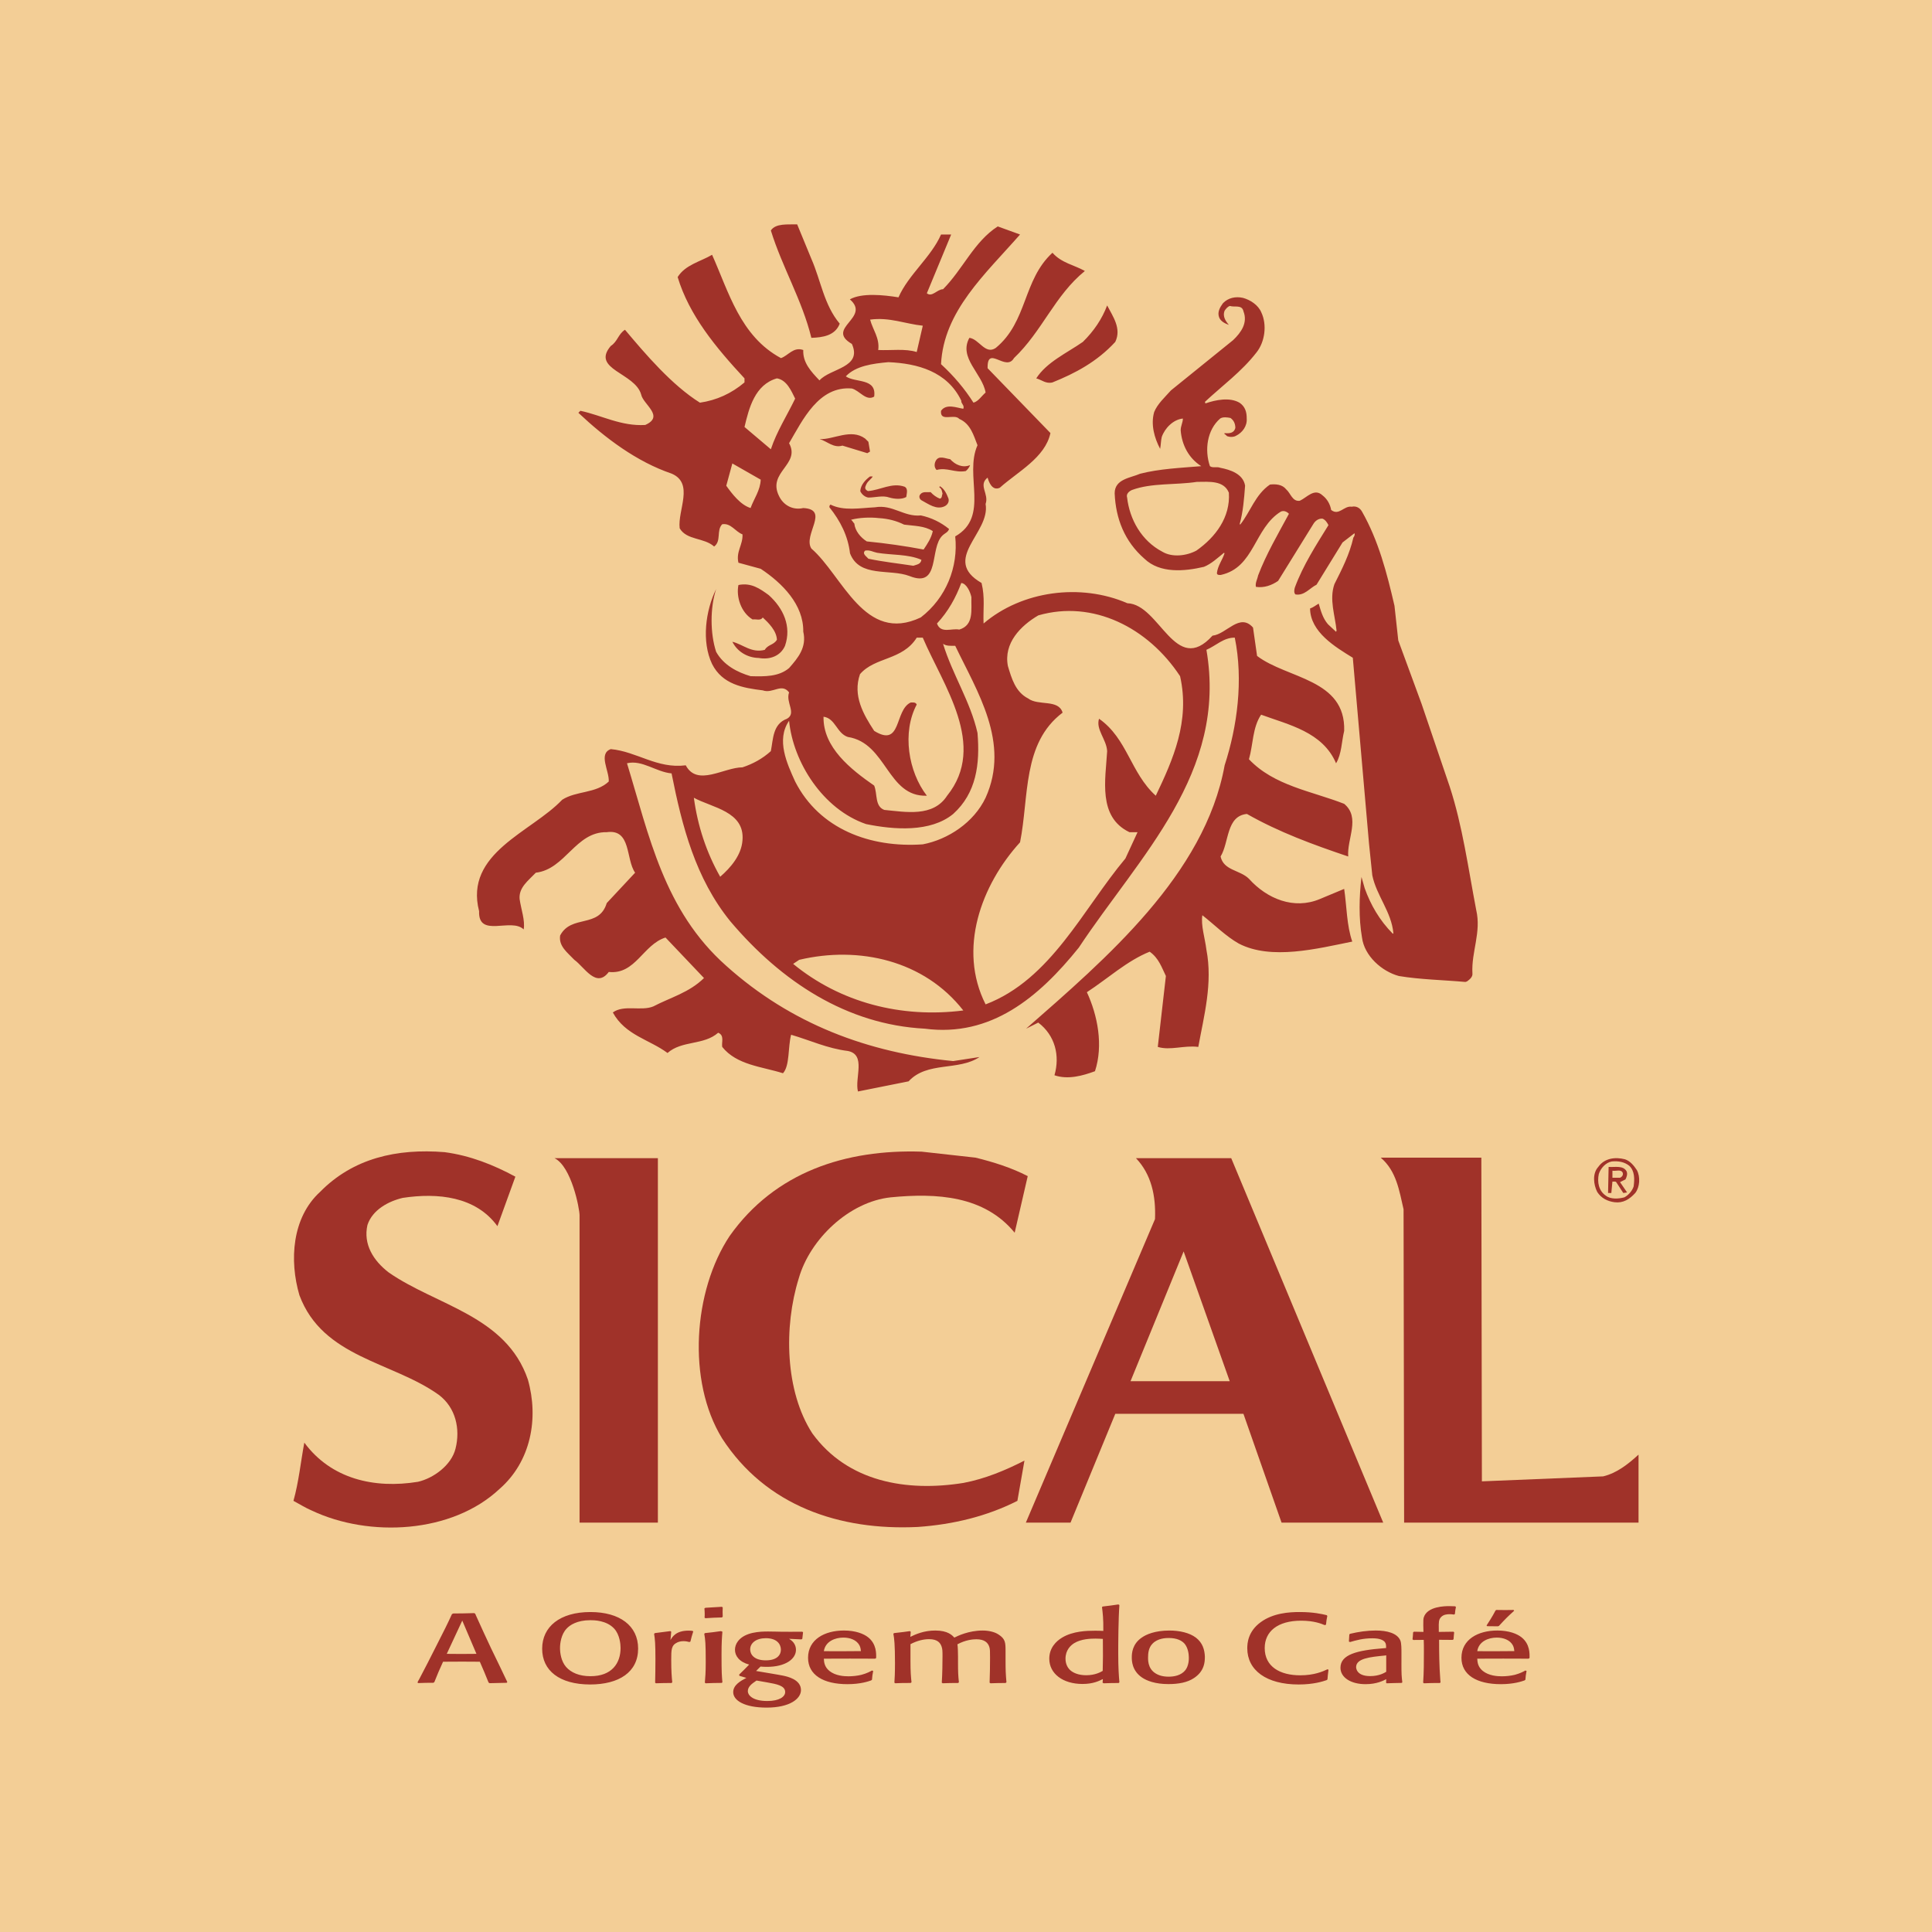 <?xml version="1.0" encoding="utf-8"?>
<!-- Generator: Adobe Illustrator 13.0.0, SVG Export Plug-In . SVG Version: 6.00 Build 14948)  -->
<!DOCTYPE svg PUBLIC "-//W3C//DTD SVG 1.0//EN" "http://www.w3.org/TR/2001/REC-SVG-20010904/DTD/svg10.dtd">
<svg version="1.0" id="Layer_1" xmlns="http://www.w3.org/2000/svg" xmlns:xlink="http://www.w3.org/1999/xlink" x="0px" y="0px"
	 width="192.756px" height="192.757px" viewBox="0 0 192.756 192.757" enable-background="new 0 0 192.756 192.757"
	 xml:space="preserve">
<g>
	<polygon fill-rule="evenodd" clip-rule="evenodd" fill="#F3CE96" points="192.756,192.757 0,192.757 0,0 192.756,0 
		192.756,192.757 	"/>
	<path fill-rule="evenodd" clip-rule="evenodd" fill="#A03229" d="M51.419,117.397l-1.791,4.938
		c-2.16-2.974-5.958-3.349-9.442-2.823c-1.417,0.332-3.034,1.188-3.527,2.713c-0.429,1.906,0.58,3.539,2.116,4.723
		c4.738,3.304,11.716,4.309,13.892,10.69c1.101,3.873,0.304,8.177-2.822,10.907c-4.754,4.471-13.018,4.862-18.721,2.171
		c-0.635-0.267-1.232-0.651-1.846-0.977c0.527-1.867,0.722-3.871,1.085-5.807c2.676,3.631,6.995,4.618,11.341,3.907
		c1.558-0.358,3.343-1.667,3.745-3.311c0.494-1.959,0.021-4.103-1.682-5.373c-4.629-3.31-11.569-3.689-13.893-9.931
		c-1.02-3.467-0.743-7.749,2.062-10.31c3.3-3.359,7.646-4.347,12.427-3.963C46.91,115.291,49.222,116.209,51.419,117.397
		L51.419,117.397z"/>
	<path fill-rule="evenodd" clip-rule="evenodd" fill="#A03229" d="M97.327,115.498c1.807,0.445,3.571,0.998,5.21,1.844l-1.303,5.645
		c-3.033-3.7-7.775-3.978-12.372-3.528c-4.135,0.44-8.053,4.158-9.171,8.087c-1.503,4.817-1.373,11.255,1.356,15.465
		c3.517,4.841,9.404,5.855,15.086,4.939c2.159-0.413,4.15-1.243,6.077-2.226l-0.705,4.017c-3.033,1.535-6.365,2.35-9.93,2.604
		c-7.826,0.38-15.167-2.101-19.536-8.846c-3.511-5.724-2.871-14.723,0.76-20.187c4.521-6.383,11.575-8.66,19.155-8.411
		L97.327,115.498L97.327,115.498z"/>
	<path fill-rule="evenodd" clip-rule="evenodd" fill="#A03229" d="M138.003,151.911H127.86l-3.802-10.854h-12.785l-4.465,10.854
		h-4.458l12.885-30.281c0.098-2.327-0.369-4.473-1.899-6.077h9.504L138.003,151.911L138.003,151.911z M118.092,124.854
		l-5.299,12.947h9.896L118.092,124.854L118.092,124.854z"/>
	<path fill-rule="evenodd" clip-rule="evenodd" fill="#A03229" d="M147.849,147.794l12.101-0.496
		c1.341-0.326,2.458-1.188,3.527-2.17v6.783h-23.388l-0.055-31.257c-0.429-1.856-0.711-3.821-2.279-5.156h10.039L147.849,147.794
		L147.849,147.794z"/>
	<path fill-rule="evenodd" clip-rule="evenodd" fill="#A03229" d="M163.314,116.747c0.353,0.656,0.298,1.688-0.163,2.277
		c-0.56,0.619-1.204,1.031-2.062,0.923c-0.683-0.086-1.329-0.39-1.736-1.03c-0.369-0.734-0.499-1.834,0.108-2.496
		c0.624-0.885,1.704-1.004,2.659-0.76C162.636,115.828,163.021,116.297,163.314,116.747L163.314,116.747z M160.817,115.878
		c-0.607,0.104-1.123,0.679-1.302,1.248c-0.179,0.824-0.006,1.693,0.705,2.171c0.483,0.375,1.281,0.315,1.845,0.161
		c0.413-0.222,0.787-0.65,0.923-1.084c0.098-0.722,0.119-1.541-0.434-2.062C162.076,115.927,161.485,115.818,160.817,115.878
		L160.817,115.878z M160.492,116.421l-0.055,2.604h0.326l0.108-1.139c0.125,0.017,0.287-0.043,0.38,0.055l0.705,1.084l0.38-0.054
		l-0.705-1.03l0.543-0.271c0.119-0.239,0.232-0.543,0.108-0.814C161.925,116.242,161.127,116.476,160.492,116.421L160.492,116.421z
		 M161.903,117.017c0.07,0.229-0.093,0.413-0.271,0.489h-0.76V116.8C161.214,116.87,161.74,116.62,161.903,117.017L161.903,117.017z
		"/>
	<path fill-rule="evenodd" clip-rule="evenodd" fill="#A03229" d="M65.637,151.911h-7.814V121.25c0-0.649-0.8-4.863-2.496-5.697
		h10.31V151.911L65.637,151.911z"/>
	<path fill-rule="evenodd" clip-rule="evenodd" fill="#A03229" d="M86.64,44.08c0.054,0.324,0.108,0.648,0.162,0.972l-0.27,0.162
		l-2.483-0.756c-0.891,0.271-1.513-0.432-2.269-0.647c1.383,0.064,3.127-1.091,4.536-0.054L86.64,44.08L86.64,44.08z M94.793,45.809
		c0.513,0.567,1.259,0.901,1.998,0.593c-0.092,0.222-0.226,0.421-0.432,0.594c-1.075,0.205-1.875-0.394-2.916-0.108
		c-0.237-0.237-0.237-0.578-0.108-0.864C93.649,45.36,94.329,45.77,94.793,45.809L94.793,45.809z M87.072,47.536
		c-0.108,0.221-0.454,0.443-0.594,0.702c-0.092,0.194-0.269,0.454-0.054,0.648l0.162,0.108c1.247-0.087,2.397-0.886,3.671-0.433
		c0.378,0.21,0.189,0.718,0.162,1.026c-0.458,0.259-1.182,0.2-1.674,0.054c-0.669-0.243-1.404,0-2.106,0
		c-0.341-0.043-0.681-0.329-0.81-0.647c0.043-0.6,0.475-1.091,0.971-1.458H87.072L87.072,47.536z M124.008,29.717
		c-0.74-0.162-1.484-0.005-1.998,0.54c-0.286,0.399-0.577,0.869-0.378,1.404c0.162,0.415,0.599,0.615,0.973,0.755
		c-0.336-0.389-0.639-0.858-0.433-1.404c0.124-0.189,0.312-0.432,0.54-0.486c0.458,0.156,1.209-0.162,1.35,0.54
		c0.442,1.144-0.227,2.095-1.026,2.862l-6.209,5.021c-0.617,0.696-1.346,1.344-1.675,2.16c-0.361,1.252,0.028,2.603,0.595,3.672
		c0.076-0.389,0.07-0.805,0.162-1.188c0.308-0.88,1.145-1.738,2.106-1.835c0.011,0.362-0.228,0.762-0.217,1.188
		c0.113,1.425,0.782,2.759,2.052,3.563c-2.068,0.173-4.169,0.259-6.102,0.756c-0.939,0.416-2.533,0.519-2.538,1.945
		c0.103,2.542,0.993,4.811,2.97,6.533c1.545,1.485,3.99,1.269,5.939,0.81c0.735-0.297,1.355-0.88,1.999-1.404l0.054,0.054
		c-0.212,0.665-0.67,1.226-0.757,1.944c-0.033,0.221,0.217,0.232,0.379,0.216c3.375-0.729,3.325-4.677,5.994-6.318
		c0.29-0.14,0.599-0.005,0.81,0.216c-1.091,2.025-2.263,4.018-3.078,6.156c-0.07,0.378-0.308,0.756-0.216,1.134
		c0.804,0.124,1.576-0.152,2.214-0.595l3.51-5.669c0.193-0.33,0.529-0.573,0.918-0.541c0.287,0.114,0.464,0.389,0.594,0.648
		c-1.247,2.014-2.537,4.012-3.348,6.21c-0.063,0.2-0.124,0.534,0.054,0.702c0.896,0.151,1.409-0.626,2.106-0.972l2.593-4.212
		l1.187-0.918c0.071,0.119-0.01,0.308-0.107,0.432c-0.373,1.657-1.135,3.148-1.89,4.644c-0.535,1.533,0.069,3.126,0.215,4.644
		l-0.054,0.108l-0.81-0.756c-0.513-0.6-0.708-1.328-0.918-2.052c-0.287,0.162-0.55,0.383-0.863,0.486
		c0.03,2.354,2.515,3.839,4.265,4.914l1.62,18.575l0.324,3.132c0.422,2.042,1.912,3.64,2.105,5.778l-0.054,0.054
		c-1.333-1.345-2.214-2.884-2.808-4.536c-0.108-0.378-0.216-0.756-0.323-1.134c-0.228,1.982-0.287,4.1,0.053,6.048
		c0.237,1.83,1.966,3.369,3.672,3.835c2.149,0.36,4.429,0.393,6.643,0.594l0.162-0.055c0.259-0.188,0.589-0.448,0.539-0.81
		c-0.118-2.139,0.903-4.077,0.378-6.318c-0.794-4.136-1.359-8.375-2.646-12.312l-2.808-8.262l-2.322-6.318l-0.378-3.457
		c-0.756-3.267-1.593-6.501-3.24-9.396c-0.21-0.373-0.578-0.583-1.026-0.486c-0.776-0.125-1.268,0.939-2.051,0.324
		c-0.098-0.562-0.39-1.096-0.864-1.458c-0.815-0.767-1.566,0.227-2.268,0.54c-0.74,0.103-0.901-0.746-1.351-1.134
		c-0.399-0.508-1.058-0.545-1.62-0.485c-1.464,0.993-1.955,2.721-2.969,3.995l-0.055-0.053c0.34-1.21,0.442-2.522,0.54-3.834
		c-0.2-1.183-1.491-1.588-2.484-1.782c-0.307-0.135-0.75,0.054-1.025-0.162c-0.552-1.614-0.287-3.618,1.025-4.752
		c0.275-0.178,0.718-0.119,1.026-0.054c0.346,0.248,0.475,0.583,0.486,0.973c-0.103,0.534-0.589,0.588-1.08,0.539v0.108
		c0.13,0.011,0.194,0.2,0.324,0.216c0.248,0.086,0.588,0.075,0.809-0.054c0.649-0.313,1.14-0.978,1.08-1.728
		c0.006-0.621-0.14-1.177-0.701-1.566c-0.982-0.588-2.403-0.292-3.402,0.054c-0.063-0.032-0.048-0.103-0.054-0.162
		c1.723-1.603,3.666-3.018,5.13-4.914c0.842-1.048,1.074-2.754,0.486-3.996C125.536,30.424,124.736,29.917,124.008,29.717
		L124.008,29.717z M122.604,49.156c0.167,2.441-1.324,4.433-3.24,5.778c-0.967,0.52-2.409,0.708-3.402,0.108
		c-2.079-1.091-3.256-3.218-3.51-5.4c-0.125-0.373,0.221-0.643,0.486-0.756c1.971-0.729,4.341-0.48,6.479-0.81
		C120.633,48.071,122.096,47.909,122.604,49.156L122.604,49.156z M94.632,49.75c0.086,0.334-0.103,0.616-0.378,0.756
		c-0.821,0.399-1.621-0.222-2.322-0.595c-0.216-0.14-0.275-0.416-0.108-0.594c0.243-0.308,0.664-0.189,1.026-0.216
		c0.275,0.297,0.578,0.514,0.918,0.648c0.253-0.048,0.178-0.324,0.27-0.486c-0.06-0.238-0.065-0.492-0.324-0.648l0.054-0.107
		C94.216,48.762,94.459,49.286,94.632,49.75L94.632,49.75z M87.288,50.614c1.771-0.313,2.878,0.978,4.59,0.81
		c1.03,0.222,1.965,0.67,2.807,1.35c-0.075,0.319-0.431,0.432-0.647,0.648c-1.339,1.248-0.173,5.303-3.294,4.05
		c-1.982-0.756-5,0.189-5.939-2.269c-0.201-1.733-0.962-3.229-2.053-4.59c-0.01-0.113,0.011-0.205,0.109-0.27
		C84.172,51.003,85.813,50.685,87.288,50.614L87.288,50.614z M87.72,51.694c-0.935-0.107-1.987-0.054-2.808,0.162
		c0.146,0.113,0.195,0.259,0.323,0.377c0.082,0.735,0.606,1.377,1.243,1.783c1.921,0.189,3.812,0.459,5.67,0.81
		c0.389-0.577,0.772-1.155,0.917-1.836c-0.821-0.54-1.874-0.513-2.862-0.648C89.442,51.964,88.616,51.748,87.72,51.694L87.72,51.694
		z M86.316,54.934c-0.335,0.318,0.13,0.573,0.324,0.81c1.464,0.312,2.986,0.471,4.482,0.702c0.351-0.124,0.739-0.146,0.81-0.593
		c-1.329-0.584-2.954-0.455-4.428-0.703C87.11,55.074,86.78,54.848,86.316,54.934L86.316,54.934z M110.461,30.474
		c-0.505,1.334-1.313,2.546-2.425,3.639c-1.598,1.111-3.618,2.02-4.649,3.638c0.546,0.142,0.95,0.566,1.617,0.404
		c2.264-0.91,4.446-2.062,6.266-4.042C111.917,32.778,111.027,31.565,110.461,30.474L110.461,30.474z M92.067,32.495l-0.606,2.627
		c-1.151-0.363-2.567-0.141-3.84-0.202c0.162-1.193-0.546-2.021-0.809-3.032C88.752,31.625,90.31,32.313,92.067,32.495
		L92.067,32.495z M80.95,25.824c0.95,2.163,1.253,4.588,2.83,6.468c-0.465,1.213-1.719,1.375-2.83,1.415
		c-0.91-3.739-2.911-7.054-4.042-10.713c0.485-0.728,1.677-0.586,2.627-0.606L80.95,25.824L80.95,25.824z M99.546,22.59
		c-2.365,1.516-3.456,4.245-5.458,6.266c-0.586,0-1.091,0.829-1.617,0.405l2.426-5.862h-1.011c-0.99,2.264-3.254,4.002-4.244,6.266
		c-1.497-0.242-3.659-0.465-4.852,0.202c2.143,1.839-2.506,2.871,0.203,4.447c1.071,2.385-2.163,2.425-3.234,3.638
		c-0.849-0.889-1.678-1.778-1.617-3.032c-0.99-0.344-1.475,0.545-2.224,0.809c-4.062-2.183-5.215-6.61-6.873-10.309
		c-1.172,0.688-2.667,0.991-3.436,2.224c1.153,3.82,3.8,7.014,6.67,10.106v0.404c-1.313,1.112-2.79,1.779-4.447,2.021
		c-2.81-1.758-5.438-4.851-7.479-7.276c-0.687,0.445-0.728,1.172-1.415,1.617c-2.001,2.345,2.426,2.668,3.032,4.851
		c0.202,0.99,2.365,2.163,0.405,3.032c-2.406,0.142-4.306-0.95-6.469-1.415l-0.202,0.201c2.709,2.548,5.841,4.892,9.298,6.065
		c2.284,0.97,0.586,3.658,0.809,5.457c0.708,1.212,2.426,0.91,3.437,1.819c0.748-0.545,0.202-1.617,0.809-2.223
		c0.868-0.142,1.313,0.748,2.021,1.01c0.06,1.031-0.667,1.718-0.405,2.83l2.223,0.606c2.163,1.435,4.286,3.578,4.245,6.266
		c0.364,1.556-0.505,2.607-1.415,3.638c-1.031,0.87-2.425,0.85-3.84,0.809c-1.314-0.384-2.688-1.092-3.436-2.425
		c-0.607-1.84-0.607-4.427,0-6.266c-1.051,2.122-1.476,5.235-0.405,7.479c1.031,2.042,3.093,2.385,5.053,2.627
		c1.011,0.364,1.88-0.768,2.628,0.203c-0.364,1.01,0.768,2.062-0.202,2.627c-1.436,0.526-1.375,2.021-1.617,3.234
		c-0.849,0.768-1.799,1.274-2.83,1.617c-1.86,0-4.508,1.961-5.66-0.202c-2.87,0.364-4.872-1.375-7.479-1.617
		c-1.274,0.465-0.142,2.163-0.202,3.234c-1.294,1.213-3.234,0.91-4.649,1.82c-3.053,3.233-9.783,5.295-8.288,11.117
		c-0.101,2.728,3.213,0.606,4.447,1.819c0.162-0.89-0.263-2.021-0.404-3.032c-0.101-1.152,0.869-1.839,1.618-2.628
		c2.951-0.343,3.961-4.103,7.074-4.042c2.466-0.344,1.88,2.688,2.831,4.042l-2.831,3.032c-0.768,2.547-3.537,1.112-4.649,3.234
		c-0.162,1.071,0.728,1.698,1.415,2.426c1.011,0.727,2.183,2.89,3.437,1.212c2.668,0.283,3.416-2.729,5.66-3.436l3.84,4.043
		c-1.475,1.454-3.355,1.939-5.054,2.829c-1.212,0.504-2.951-0.203-4.042,0.606c1.253,2.284,3.638,2.688,5.457,4.042
		c1.435-1.272,3.618-0.748,5.053-2.021c0.647,0.263,0.323,0.93,0.404,1.415c1.455,1.819,3.961,1.959,6.063,2.627
		c0.688-0.749,0.485-2.587,0.81-3.841c1.879,0.547,3.638,1.375,5.659,1.618c1.859,0.363,0.667,2.688,1.01,4.042l5.053-1.011
		c1.859-2.021,4.973-1.012,7.075-2.426l-2.627,0.404c-8.51-0.829-16.17-3.699-22.639-9.5c-6.226-5.518-7.701-13.017-9.904-20.213
		c1.516-0.364,2.891,0.869,4.447,1.011c1.051,5.296,2.386,10.471,5.862,14.756c5.095,6.023,11.623,10.309,19.405,10.713
		c6.59,0.868,11.36-3.113,15.362-8.086c6.063-9.156,14.856-17.423,12.733-29.713c0.95-0.404,1.719-1.232,2.83-1.213
		c0.869,4.245,0.242,8.874-1.011,12.734c-1.98,10.916-11.885,19.324-19.809,26.278l1.213-0.607c1.678,1.274,2.183,3.295,1.617,5.255
		c1.354,0.465,2.83,0.042,4.042-0.404c0.85-2.586,0.263-5.577-0.808-7.883c2.081-1.354,4.002-3.133,6.266-4.042
		c0.909,0.647,1.192,1.557,1.617,2.425l-0.809,7.076c1.253,0.384,2.607-0.183,4.042,0c0.566-3.113,1.456-6.347,0.809-9.703
		c-0.142-1.152-0.565-2.426-0.404-3.436c1.213,0.95,2.346,2.103,3.639,2.83c3.234,1.678,7.822,0.505,11.319-0.201
		c-0.565-1.618-0.546-3.498-0.809-5.256l-2.425,1.011c-2.588,1.091-5.276-0.021-7.075-2.021c-0.889-0.889-2.526-0.809-2.83-2.223
		c0.869-1.415,0.546-4.043,2.628-4.245c3.194,1.819,6.63,3.073,10.106,4.245c-0.142-1.759,1.253-3.881-0.404-5.255
		c-3.254-1.273-6.993-1.799-9.5-4.447c0.425-1.475,0.344-3.153,1.213-4.447c2.749,1.011,6.145,1.718,7.479,4.851
		c0.566-0.95,0.546-2.163,0.809-3.234c0.162-5.194-5.7-5.194-8.691-7.479l-0.404-2.83c-1.334-1.516-2.647,0.667-4.042,0.808
		c-3.72,4.104-5.256-3.133-8.49-3.234c-4.669-2.021-10.511-1.253-14.352,2.021c-0.061-1.354,0.162-2.567-0.201-4.043
		c-4.083-2.365,0.909-4.993,0.403-7.883c0.364-1.011-0.768-1.88,0.202-2.628c0.122,0.445,0.465,1.354,1.214,1.011
		c1.778-1.597,4.526-2.991,5.053-5.458l-6.267-6.468c-0.061-2.385,1.819,0.404,2.628-1.01c2.83-2.688,4.063-6.246,7.075-8.692
		c-1.071-0.606-2.325-0.789-3.234-1.819c-2.972,2.729-2.466,6.873-5.66,9.5c-1.051,0.708-1.657-0.89-2.627-1.011
		c-1.112,2.001,1.293,3.558,1.617,5.458c-0.403,0.343-0.727,0.889-1.212,1.01c-0.87-1.374-1.941-2.647-3.235-3.84
		c0.263-5.296,4.407-8.975,7.883-12.936L99.546,22.59L99.546,22.59z M95.908,39.974c-0.041,0.303,0.344,0.445,0.202,0.809
		c-0.667-0.101-1.697-0.546-2.223,0.202c-0.121,1.172,1.334,0.242,1.819,0.809c1.132,0.485,1.435,1.657,1.819,2.627
		c-1.354,3.032,1.253,7.115-2.223,9.096c0.323,3.052-0.909,6.145-3.437,8.085c-5.619,2.668-7.802-4.184-10.915-6.873
		c-0.869-1.354,1.88-3.901-0.809-4.042c-1.071,0.243-2.001-0.303-2.426-1.213c-1.172-2.385,2.183-3.133,1.011-5.255
		c1.354-2.304,2.951-5.74,6.267-5.458c0.768,0.203,1.415,1.293,2.223,0.809c0.263-1.88-1.88-1.354-2.83-2.021
		c0.99-1.052,2.688-1.274,4.244-1.416C91.542,36.254,94.513,37.063,95.908,39.974L95.908,39.974z M79.333,39.771
		c-0.808,1.678-1.839,3.275-2.425,5.053l-2.628-2.224c0.445-1.88,1.031-4.224,3.234-4.851
		C78.504,37.912,78.949,39.003,79.333,39.771L79.333,39.771z M75.896,47.856c-0.04,1.071-0.667,1.88-1.01,2.83
		c-0.99-0.303-1.839-1.395-2.426-2.224l0.606-2.223L75.896,47.856L75.896,47.856z M96.918,59.58
		c-0.041,1.233,0.283,2.79-1.213,3.234c-0.748-0.162-1.839,0.445-2.223-0.606c1.132-1.213,1.88-2.587,2.425-4.043
		C96.413,58.206,96.797,59.014,96.918,59.58L96.918,59.58z M73.673,58.367c-0.242,1.193,0.263,2.75,1.415,3.437
		c0.343-0.061,0.808,0.162,1.01-0.202c0.566,0.525,1.375,1.314,1.416,2.224c-0.324,0.545-0.89,0.465-1.213,1.01
		c-1.334,0.344-2.163-0.545-3.234-0.808c0.505,1.011,1.537,1.597,2.628,1.617c1.132,0.202,2.183-0.202,2.627-1.213
		c0.667-1.94-0.162-3.739-1.617-5.053C75.816,58.731,74.947,58.105,73.673,58.367L73.673,58.367z M117.737,67.463
		c1.012,4.487-0.707,8.328-2.425,11.926c-2.526-2.284-2.83-5.7-5.66-7.681c-0.344,1.071,0.748,2.062,0.809,3.234
		c-0.161,2.83-0.95,6.569,2.224,8.085h0.809l-1.213,2.627c-4.225,5.033-7.418,12.068-13.947,14.553
		c-2.789-5.517-0.444-11.905,3.437-16.17c0.909-4.527,0.202-9.884,4.245-12.936c-0.404-1.375-2.426-0.647-3.437-1.416
		c-1.273-0.646-1.657-2.021-2.021-3.234c-0.444-2.284,1.273-4.022,3.032-5.053C109.046,59.823,114.544,62.612,117.737,67.463
		L117.737,67.463z M92.067,63.623c2.021,4.75,6.468,10.754,2.426,15.767c-1.395,2.163-4.144,1.617-6.267,1.415
		c-0.97-0.364-0.667-1.617-1.01-2.426c-2.324-1.617-5.114-3.8-5.053-6.873c1.192,0.162,1.314,1.658,2.426,2.021
		c3.9,0.606,3.921,6.003,7.883,5.862c-1.86-2.406-2.486-6.327-1.011-9.096c-0.122-0.263-0.384-0.203-0.606-0.203
		c-1.637,0.769-0.869,4.548-3.638,2.83c-1.072-1.637-2.163-3.517-1.415-5.66c1.496-1.738,4.224-1.354,5.66-3.639H92.067
		L92.067,63.623z M95.302,64.431c2.183,4.568,5.518,9.662,3.031,15.161c-1.172,2.465-3.739,4.164-6.266,4.648
		c-5.255,0.364-10.309-1.516-12.734-6.266c-0.808-1.779-1.92-4.164-0.606-6.063c0.405,4.143,3.376,8.833,7.681,10.308
		c2.77,0.566,6.428,0.849,8.692-1.011c2.304-2.082,2.688-4.952,2.425-8.085c-0.708-3.133-2.506-5.842-3.437-8.894
		C94.412,64.472,94.877,64.431,95.302,64.431L95.302,64.431z M74.078,83.836c-0.102,1.476-1.173,2.729-2.224,3.638
		c-1.375-2.425-2.244-5.053-2.628-7.882C71.025,80.582,74.32,80.945,74.078,83.836L74.078,83.836z M96.109,100.815
		c-6.205,0.788-12.269-0.788-16.978-4.649l0.606-0.404C85.721,94.347,92.209,95.822,96.109,100.815L96.109,100.815z"/>
	<path fill-rule="evenodd" clip-rule="evenodd" fill="#A03229" d="M47.49,161.186c0.486,1.079,1.046,2.298,1.488,3.231
		c0.457,0.943,1.193,2.455,1.635,3.397l-0.059,0.079c-0.766,0.01-1.089,0.02-1.708,0.039l-0.103-0.069
		c-0.369-0.923-0.487-1.188-0.87-2.072c-0.589,0-1.164-0.01-1.753-0.01c-0.648,0-1.326,0.01-1.916,0.01
		c-0.427,0.923-0.515,1.159-0.869,2.033l-0.104,0.069c-0.633,0-0.781,0-1.517,0.029l-0.06-0.069
		c0.044-0.108,0.104-0.206,0.163-0.306c0.56-1.06,1.104-2.119,1.635-3.18c0.884-1.739,1.208-2.377,1.635-3.32l0.118-0.069
		c1.032-0.009,1.164-0.009,2.106-0.038l0.104,0.067L47.49,161.186L47.49,161.186z M152.306,166.714
		c-0.073,0.394-0.088,0.492-0.118,0.875l-0.088,0.068c-0.251,0.088-1.046,0.373-2.356,0.373c-2.416,0-3.934-0.923-3.934-2.632
		c0-1.826,1.65-2.721,3.579-2.721c1.165,0,1.975,0.325,2.416,0.679c0.84,0.668,0.811,1.639,0.796,2.072l-0.104,0.059
		c-2.298-0.01-2.695-0.01-5.111,0c0.016,0.344,0.06,0.824,0.56,1.227c0.604,0.481,1.443,0.531,1.9,0.531
		c0.428,0,0.869-0.05,1.282-0.147c0.544-0.147,0.869-0.323,1.06-0.432L152.306,166.714L152.306,166.714z M150.937,164.151
		c-0.295-0.54-0.943-0.768-1.606-0.768c-0.825,0-1.797,0.375-1.944,1.356c1.782,0.01,2.342,0,3.698-0.009
		C151.069,164.593,151.054,164.378,150.937,164.151L150.937,164.151z M139.821,165.891c0,1.217,0.015,1.324,0.089,1.963l-0.074,0.05
		c-0.692,0.01-0.81,0.02-1.487,0.039l-0.059-0.059l0.015-0.354c-0.279,0.146-0.943,0.5-2.062,0.5c-1.474,0-2.505-0.667-2.505-1.64
		c0-1.317,1.65-1.738,4.302-1.944l0.251-0.02c0-0.265,0-0.453-0.133-0.609c-0.147-0.177-0.486-0.364-1.223-0.364
		c-0.958,0-1.62,0.196-2.239,0.374l-0.117-0.049c0.028-0.452,0.028-0.511,0.044-0.717l0.088-0.059
		c0.825-0.198,1.679-0.325,2.549-0.325c1.09,0,2.15,0.247,2.459,1.012c0.104,0.274,0.104,0.815,0.104,1.229V165.891L139.821,165.891
		z M120.079,166.233c-0.162,0.48-0.472,0.864-0.957,1.188c-0.648,0.433-1.519,0.601-2.549,0.601c-1.326,0-2.165-0.335-2.637-0.658
		c-1.002-0.678-1.017-1.68-1.017-2.003c0-0.375,0.029-1.336,1.017-1.994c0.412-0.285,1.267-0.688,2.739-0.688
		c1.002,0,1.989,0.217,2.638,0.706c0.678,0.521,0.868,1.209,0.898,1.896C120.212,165.615,120.182,165.939,120.079,166.233
		L120.079,166.233z M110.018,160.282c0.752-0.09,0.899-0.107,1.562-0.207l0.103,0.06c-0.103,1.364-0.117,3.801-0.117,4.783
		c0,1.521,0.059,2.248,0.117,2.927l-0.072,0.068c-0.648,0-0.825,0.01-1.502,0.029l-0.104-0.059l0.029-0.364
		c-0.354,0.178-0.958,0.491-2.033,0.491c-1.96,0-3.314-1.03-3.314-2.523c0-1.07,0.677-1.748,1.296-2.112
		c1.077-0.647,2.475-0.677,3.241-0.677c0.31,0,0.456,0,0.854,0.019c0.015-1.218-0.06-1.806-0.132-2.376L110.018,160.282
		L110.018,160.282z M87.117,166.714c-0.075,0.394-0.089,0.492-0.119,0.875l-0.088,0.068c-0.25,0.088-1.046,0.373-2.357,0.373
		c-2.416,0-3.933-0.923-3.933-2.632c0-1.826,1.65-2.721,3.58-2.721c1.164,0,1.974,0.325,2.416,0.679
		c0.84,0.668,0.811,1.639,0.795,2.072l-0.103,0.059c-2.298-0.01-2.695-0.01-5.112,0c0.015,0.344,0.06,0.824,0.56,1.227
		c0.604,0.481,1.444,0.531,1.9,0.531c0.427,0,0.869-0.05,1.282-0.147c0.545-0.147,0.869-0.323,1.061-0.432L87.117,166.714
		L87.117,166.714z M75.435,166.714c0.383,0.07,2.269,0.374,2.681,0.463c0.413,0.088,1.797,0.371,1.797,1.442
		c0,0.845-1.075,1.749-3.432,1.749c-2.195,0-3.329-0.707-3.329-1.543c0-0.716,0.737-1.118,1.311-1.423
		c-0.31-0.088-0.413-0.118-0.692-0.207l-0.03-0.117c0.457-0.442,0.633-0.618,1.001-1.002c-0.987-0.265-1.414-0.874-1.414-1.473
		c0-0.286,0.088-0.59,0.309-0.875c0.707-0.902,2.181-0.953,2.991-0.953c0.235,0,0.53,0.012,0.825,0.012l0.369,0.009
		c0.839,0.009,1.164,0.009,2.224,0l0.074,0.06c-0.044,0.333-0.044,0.333-0.074,0.648l-0.088,0.058l-1.237-0.058
		c0.53,0.304,0.692,0.727,0.692,1.1c0,0.912-1.046,1.698-2.888,1.698c-0.25,0-0.427-0.009-0.648-0.029L75.435,166.714
		L75.435,166.714z M75.479,167.668c-0.515,0.343-0.868,0.627-0.868,1.069c0,0.362,0.442,0.973,1.944,0.973
		c1.208,0,1.782-0.433,1.782-0.894c0-0.649-0.869-0.795-1.796-0.963L75.479,167.668L75.479,167.668z M72.002,167.903
		c-0.766,0.01-0.884,0.01-1.606,0.039l-0.073-0.068c0.044-0.521,0.088-0.973,0.088-2.062c0-1.876-0.044-2.23-0.147-2.809
		l0.073-0.069c0.634-0.068,0.855-0.089,1.591-0.196l0.147,0.059c-0.044,0.512-0.088,1.04-0.088,2.308
		c0,1.827,0.029,2.073,0.088,2.741L72.002,167.903L72.002,167.903z M54.092,164.494c0-2.198,1.768-3.661,4.816-3.661
		c2.917,0,4.758,1.364,4.758,3.644c0,2.347-1.9,3.584-4.803,3.584C55.815,168.051,54.092,166.675,54.092,164.494L54.092,164.494z
		 M44.574,165.005c0.471,0,0.943,0.011,1.414,0.011c0.5,0,1.031-0.011,1.547-0.011l-1.414-3.318L44.574,165.005L44.574,165.005z
		 M151.069,160.705c-0.723,0.656-0.854,0.794-1.519,1.512l-0.103,0.04c-0.397-0.012-0.56-0.012-1.075-0.012l-0.059-0.068
		c0.146-0.234,0.574-0.863,0.897-1.502l0.088-0.049c0.325,0.01,0.59,0.01,0.87,0.01s0.561,0,0.84-0.01L151.069,160.705
		L151.069,160.705z M143.653,167.913c-0.678,0-0.81,0-1.591,0.029l-0.074-0.068c0.074-1.032,0.074-2.093,0.074-3.134
		c0-0.521,0-0.698-0.016-1.129c-0.367,0.01-0.736,0.01-1.03,0.01l-0.088-0.06c0.028-0.275,0.044-0.373,0.059-0.706l0.088-0.06
		c0.442,0.009,0.737,0.02,0.943,0.02l-0.016-0.647c0-0.491,0-0.609,0.044-0.786c0.34-1.139,2.167-1.139,2.579-1.139
		c0.221,0,0.368,0.01,0.56,0.019l0.074,0.069c-0.06,0.275-0.074,0.402-0.104,0.707l-0.103,0.049
		c-0.132-0.021-0.236-0.039-0.397-0.039c-0.31,0-0.648,0.039-0.885,0.295c-0.234,0.246-0.234,0.521-0.221,1.179v0.294
		c0.03,0,1.312-0.02,1.459-0.02l0.074,0.06c-0.03,0.314-0.045,0.393-0.06,0.696l-0.089,0.06c-0.633-0.01-0.766-0.01-1.354-0.01
		c0,1.307,0.015,2.622,0.117,3.929c0,0.099,0.016,0.205,0.029,0.314L143.653,167.913L143.653,167.913z M138.172,165.173
		c-1.488,0.146-2.872,0.284-2.872,1.159c0,0.049,0,0.893,1.399,0.893c0.913,0,1.443-0.333,1.605-0.432v-1.64L138.172,165.173
		L138.172,165.173z M132.544,166.587c-0.059,0.461-0.073,0.599-0.103,0.973l-0.088,0.069c-0.369,0.127-1.298,0.432-2.785,0.432
		c-3.227,0-5.127-1.425-5.127-3.614c0-0.482,0.06-1.671,1.342-2.603c1.251-0.915,2.842-1.011,3.888-1.011
		c1.356,0,2.211,0.195,2.696,0.313l0.059,0.077c-0.072,0.354-0.088,0.453-0.132,0.876l-0.133,0.038
		c-0.295-0.127-1.046-0.441-2.342-0.441c-2.357,0-3.639,1.079-3.639,2.73c0,1.855,1.518,2.72,3.55,2.72
		c1.385,0,2.254-0.384,2.711-0.6L132.544,166.587L132.544,166.587z M118.179,163.985c-0.28-0.306-0.752-0.561-1.575-0.561
		c-0.28,0-1.105,0.019-1.621,0.569c-0.397,0.401-0.441,0.972-0.441,1.384c0,0.394,0.014,1.385,1.178,1.779
		c0.265,0.088,0.574,0.127,0.869,0.127c0.546,0,1.252-0.118,1.68-0.658c0.339-0.442,0.354-1.101,0.339-1.307
		C118.606,165.073,118.547,164.417,118.179,163.985L118.179,163.985z M110.033,163.513c-0.251-0.009-0.428-0.029-0.736-0.029
		c-0.457,0-1.429,0.021-2.137,0.462c-0.323,0.206-0.854,0.667-0.854,1.542c0,0.56,0.236,0.962,0.545,1.208
		c0.266,0.206,0.751,0.442,1.518,0.442c0.898,0,1.444-0.314,1.649-0.434C110.048,165.418,110.048,165.124,110.033,163.513
		L110.033,163.513z M89.203,162.934c0.751-0.078,1.149-0.138,1.576-0.196l0.088,0.067l-0.044,0.503
		c0.516-0.246,1.34-0.63,2.489-0.63c1.267,0,1.694,0.481,1.901,0.706c0.354-0.175,1.443-0.706,2.828-0.706
		c0.546,0,1.164,0.118,1.576,0.393c0.693,0.442,0.707,0.816,0.707,1.661v0.834c0,1.12,0.015,1.395,0.089,2.279l-0.089,0.068
		c-0.707,0-0.824,0.01-1.502,0.029l-0.089-0.059c0.03-0.816,0.044-1.71,0.044-2.506c0-0.617,0-0.833-0.072-1.061
		c-0.134-0.421-0.472-0.766-1.297-0.766c-0.368,0-1.076,0.069-1.886,0.502c0.044,0.206,0.059,0.912,0.059,1.197v0.561
		c0,1.002,0.015,1.346,0.089,2.033l-0.074,0.068c-0.766,0-0.854,0.01-1.547,0.029l-0.088-0.059c0.059-0.884,0.073-2.015,0.073-2.633
		c0-0.49,0-0.737-0.103-1.001c-0.118-0.314-0.369-0.707-1.237-0.707c-0.531,0-1.164,0.137-1.856,0.499v1.679
		c0,1.093,0.044,1.573,0.103,2.124l-0.088,0.068c-0.766,0-0.826,0-1.532,0.029l-0.088-0.059c0.029-0.393,0.059-0.953,0.059-1.965
		c0-1.846-0.074-2.466-0.162-2.916L89.203,162.934L89.203,162.934z M85.746,164.151c-0.294-0.54-0.942-0.768-1.605-0.768
		c-0.825,0-1.797,0.375-1.945,1.356c1.783,0.01,2.343,0,3.698-0.009C85.879,164.593,85.864,164.378,85.746,164.151L85.746,164.151z
		 M76.407,163.443c-0.957,0-1.561,0.472-1.561,1.121c0,0.48,0.368,1.09,1.561,1.09c1.208,0,1.518-0.629,1.503-1.09
		C77.895,164.033,77.512,163.443,76.407,163.443L76.407,163.443z M72.017,161.373c-0.751,0.019-0.913,0.029-1.635,0.078l-0.088-0.06
		c0.015-0.127,0.015-0.266,0.015-0.393c0-0.178-0.015-0.334-0.029-0.53l0.103-0.059c0.766-0.04,0.899-0.05,1.635-0.099l0.088,0.059
		c-0.015,0.403-0.015,0.502,0,0.934L72.017,161.373L72.017,161.373z M68.781,163.827c-0.147-0.039-0.338-0.088-0.589-0.088
		c-0.28,0-0.486,0.068-0.619,0.127c-0.604,0.285-0.604,0.718-0.604,1.739c0,1.108,0.045,1.688,0.103,2.239l-0.073,0.068
		c-0.692,0-0.854,0.01-1.562,0.029l-0.074-0.059c0.015-0.746,0.029-1.424,0.029-2.339c0-1.571-0.044-1.973-0.132-2.542l0.088-0.069
		c0.56-0.068,0.914-0.118,1.532-0.196l0.088,0.059l-0.074,0.835c0.177-0.313,0.545-0.942,1.797-0.942
		c0.192,0,0.294,0.01,0.413,0.028l0.059,0.059c-0.147,0.473-0.177,0.569-0.28,1.003L68.781,163.827L68.781,163.827z M61.914,164.427
		c0-0.363-0.074-1.326-0.634-1.936c-0.766-0.834-2.019-0.844-2.372-0.844c-1.354,0-2.062,0.499-2.372,0.835
		c-0.559,0.579-0.663,1.503-0.663,1.944c0,0.471,0.104,1.306,0.604,1.885c0.501,0.57,1.327,0.923,2.416,0.923
		C61.059,167.245,61.914,165.919,61.914,164.427L61.914,164.427z"/>
</g>
</svg>
